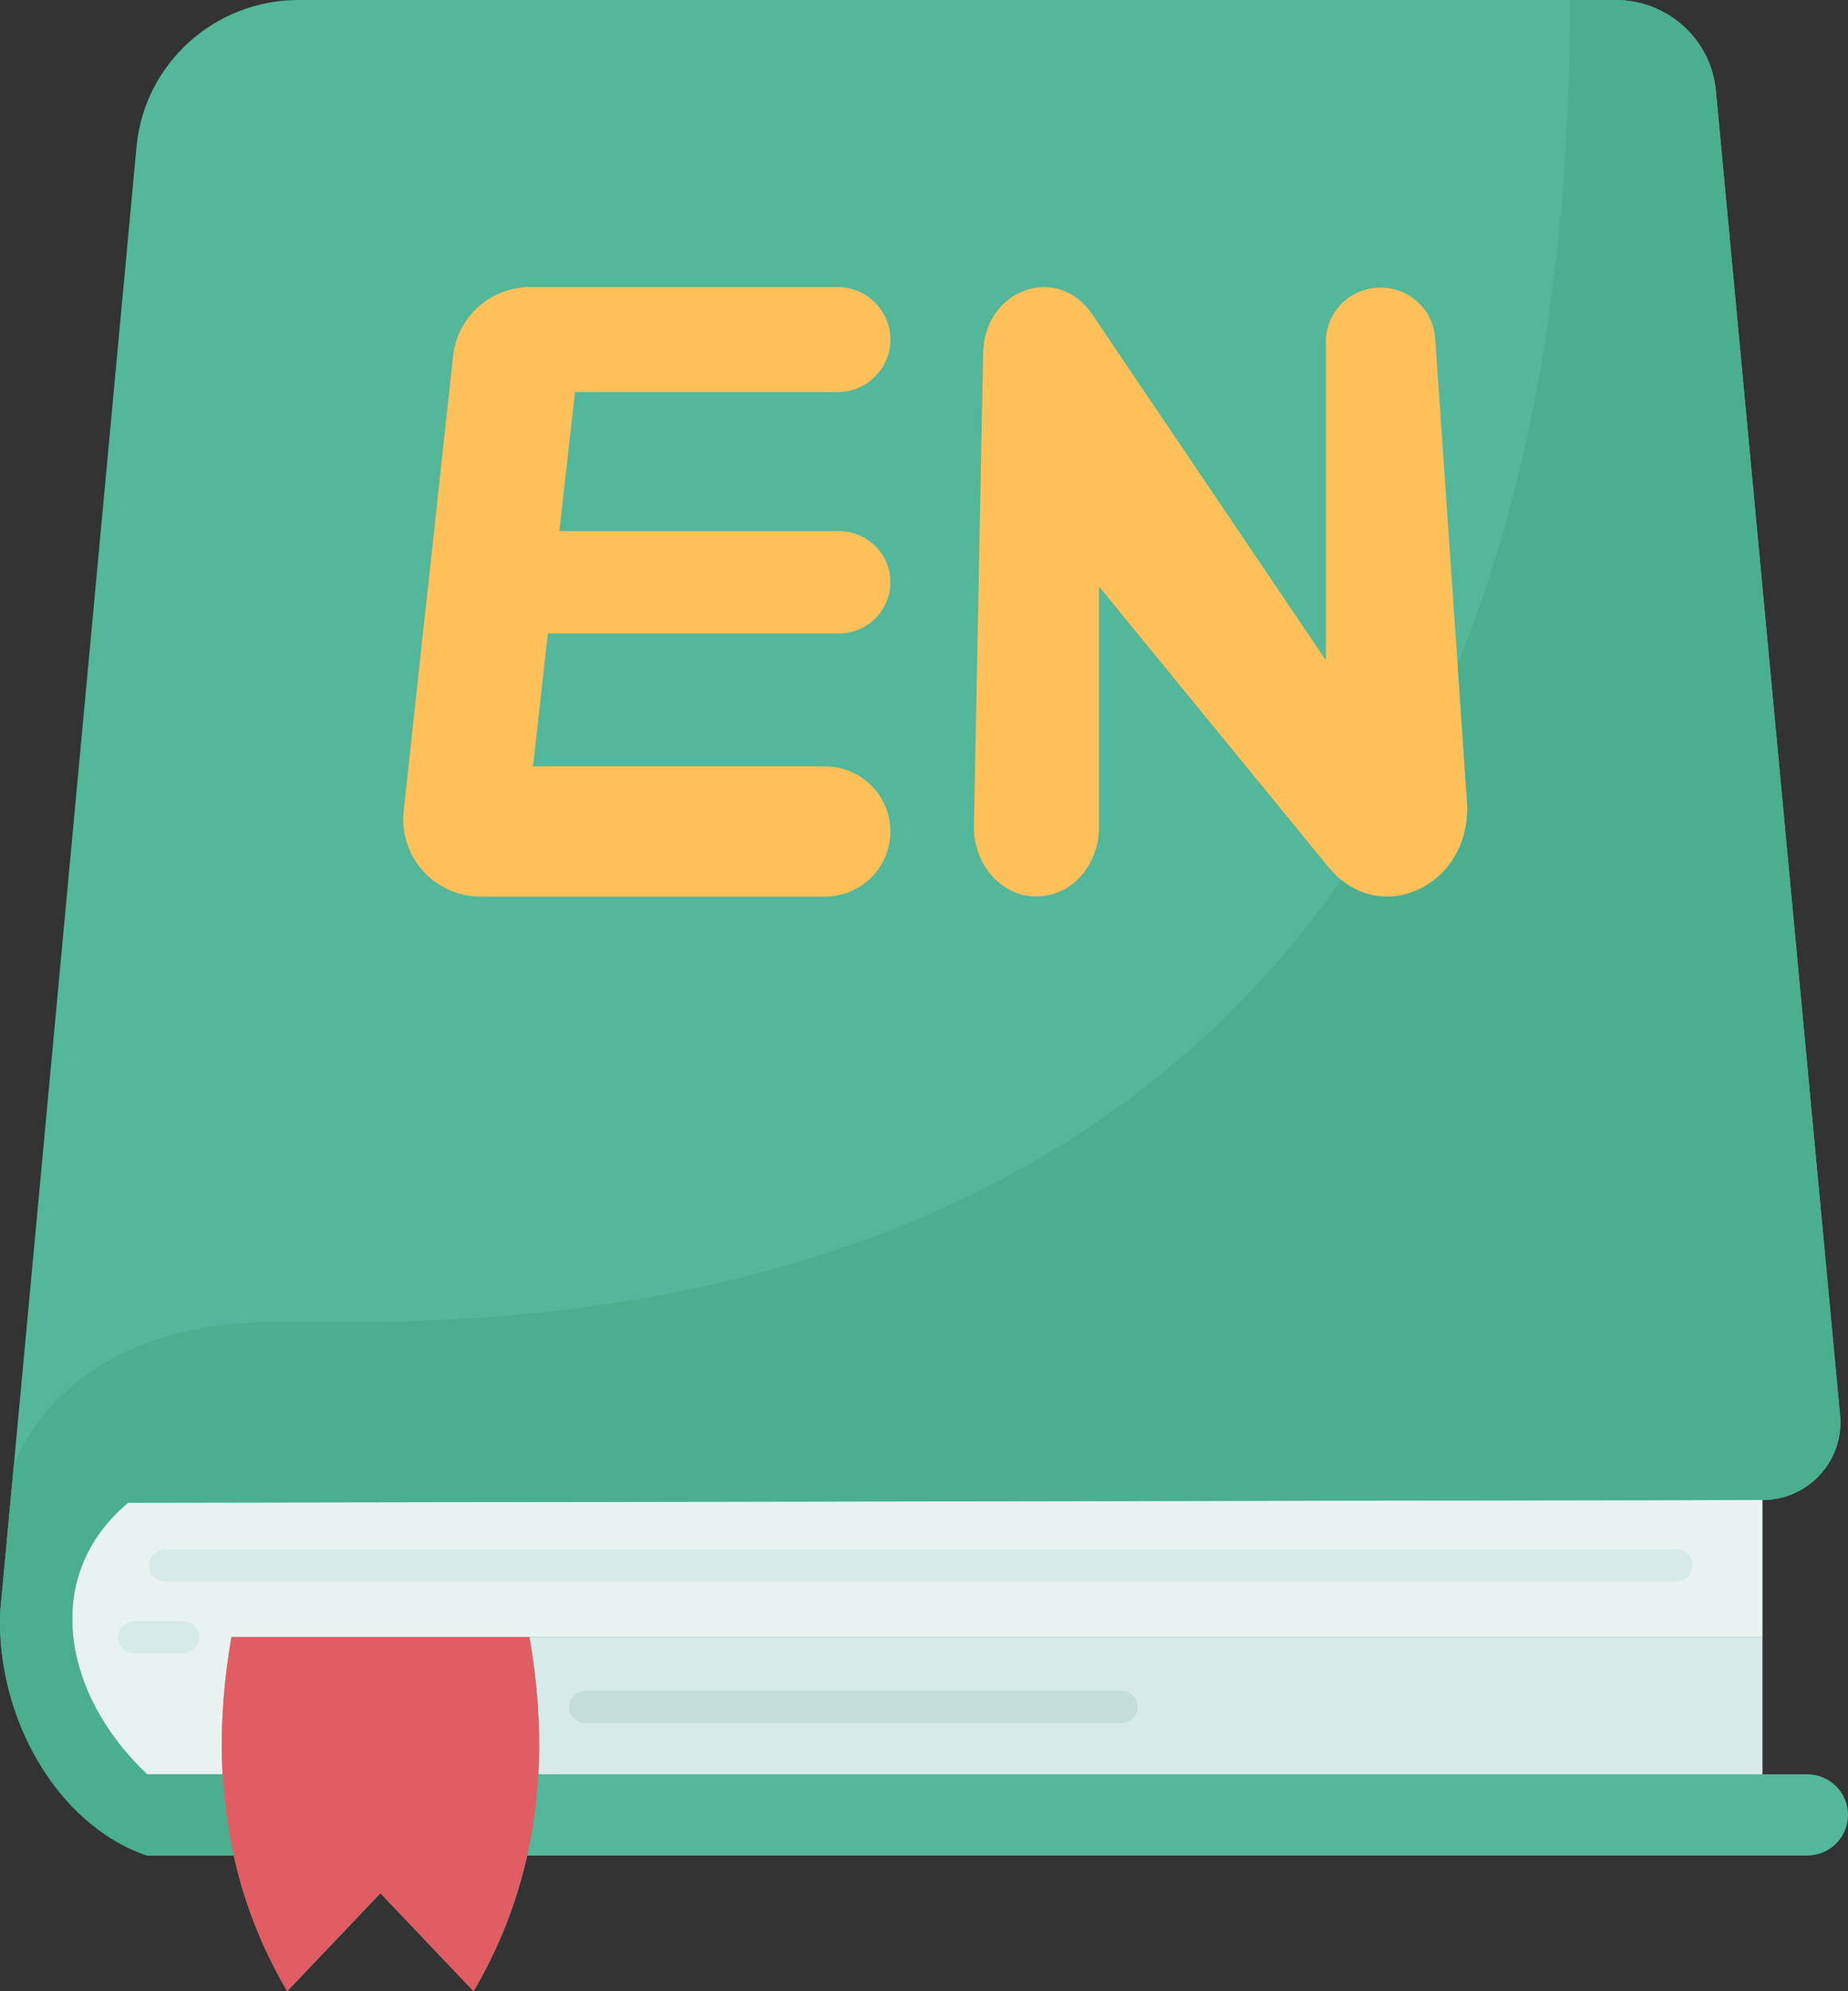 <svg width="39" height="42" viewBox="0 0 39 42" fill="none" xmlns="http://www.w3.org/2000/svg">
<rect x="0" y="0" width="39" height="42" fill="#333333" stroke="none"/>
<path d="M38.748 37.675C38.591 37.519 38.376 37.424 38.138 37.424H37.194V34.532V33.017V31.639C38.165 31.639 38.922 30.809 38.833 29.851L36.212 1.917C36.113 0.83 35.193 0 34.095 0H6.3C4.528 0 3.045 1.341 2.881 3.096L0.005 33.986C-0.087 36.191 1.184 38.484 3.103 39.138H4.93H4.933C5.155 40.144 5.53 41.096 6.061 42L8.028 39.934L9.995 42C10.526 41.096 10.901 40.144 11.126 39.138H38.138C38.615 39.138 39 38.755 39 38.281C39 38.044 38.905 37.831 38.748 37.675Z" fill="#53B79A"/>
<path d="M37.193 34.53V37.423H11.361C11.412 36.495 11.348 35.529 11.174 34.53H37.193Z" fill="#D6EAE8"/>
<path d="M4.885 34.529C4.712 35.531 4.647 36.493 4.698 37.421H3.103C1.334 35.758 0.85 33.245 2.704 31.694L37.194 31.636V33.015V34.529H11.174H4.885Z" fill="#E7F2F1"/>
<path d="M30.96 16.904C31.082 18.672 29.119 19.61 28.042 18.296L23.192 12.369V17.45C23.192 17.853 23.046 18.218 22.807 18.483C22.568 18.747 22.238 18.909 21.873 18.909C21.133 18.909 20.54 18.235 20.554 17.416L20.748 7.451C20.769 6.099 22.32 5.547 23.049 6.628L27.981 13.927V7.214C27.981 6.895 28.11 6.607 28.318 6.401C28.526 6.194 28.816 6.066 29.136 6.066C29.743 6.066 30.247 6.533 30.288 7.136L30.96 16.904Z" fill="#FFC05A"/>
<path d="M17.704 11.203C18.304 11.203 18.791 11.684 18.791 12.28C18.791 12.578 18.669 12.849 18.471 13.046C18.277 13.239 18.004 13.361 17.704 13.361H11.562L11.249 16.165H17.408C18.171 16.165 18.791 16.778 18.791 17.537C18.791 18.296 18.171 18.912 17.408 18.912H10.148C9.173 18.912 8.413 18.072 8.519 17.107L9.562 7.511C9.65 6.685 10.352 6.055 11.191 6.055H17.677C18.29 6.055 18.791 6.553 18.791 7.162C18.791 7.47 18.665 7.745 18.464 7.945C18.263 8.148 17.984 8.27 17.677 8.27H12.135L11.804 11.203H17.704Z" fill="#FFC05A"/>
<path d="M11.174 34.53C11.347 35.529 11.412 36.495 11.361 37.423C11.33 38.009 11.252 38.581 11.126 39.136C10.901 40.142 10.526 41.094 9.994 41.999L8.028 39.932L6.061 41.999C5.529 41.094 5.154 40.142 4.933 39.136C4.807 38.581 4.728 38.009 4.698 37.423C4.647 36.495 4.711 35.533 4.885 34.53H11.174Z" fill="#E15C63"/>
<path d="M38.833 29.851C38.922 30.809 38.165 31.639 37.194 31.639L2.704 31.696C0.85 33.248 1.334 35.761 3.103 37.424H4.698C4.729 38.01 4.807 38.582 4.933 39.138H4.93H3.103C1.184 38.484 -0.087 36.191 0.005 33.986L0.291 30.924C0.291 30.924 1.235 27.883 5.806 27.883C9.037 27.883 21.362 28.482 28.308 18.561C29.412 19.462 31.072 18.538 30.96 16.905L30.762 14.009C32.238 10.382 33.134 5.805 33.134 0.037V0H34.095C35.193 0 36.113 0.83 36.212 1.917L38.833 29.851Z" fill="#4AAF8F"/>
<path d="M35.384 32.681H3.487C3.299 32.681 3.146 32.832 3.146 33.02C3.146 33.207 3.299 33.358 3.487 33.358H35.384C35.572 33.358 35.724 33.207 35.724 33.02C35.724 32.832 35.572 32.681 35.384 32.681Z" fill="#D6EAE8"/>
<path d="M3.861 34.195H2.837C2.648 34.195 2.496 34.346 2.496 34.534C2.496 34.721 2.648 34.872 2.837 34.872H3.861C4.05 34.872 4.202 34.721 4.202 34.534C4.202 34.346 4.05 34.195 3.861 34.195Z" fill="#D6EAE8"/>
<path d="M23.665 35.662H12.352C12.163 35.662 12.011 35.814 12.011 36.001C12.011 36.188 12.163 36.34 12.352 36.34H23.665C23.854 36.34 24.006 36.188 24.006 36.001C24.006 35.814 23.854 35.662 23.665 35.662Z" fill="#C3DDDA"/>
</svg>
